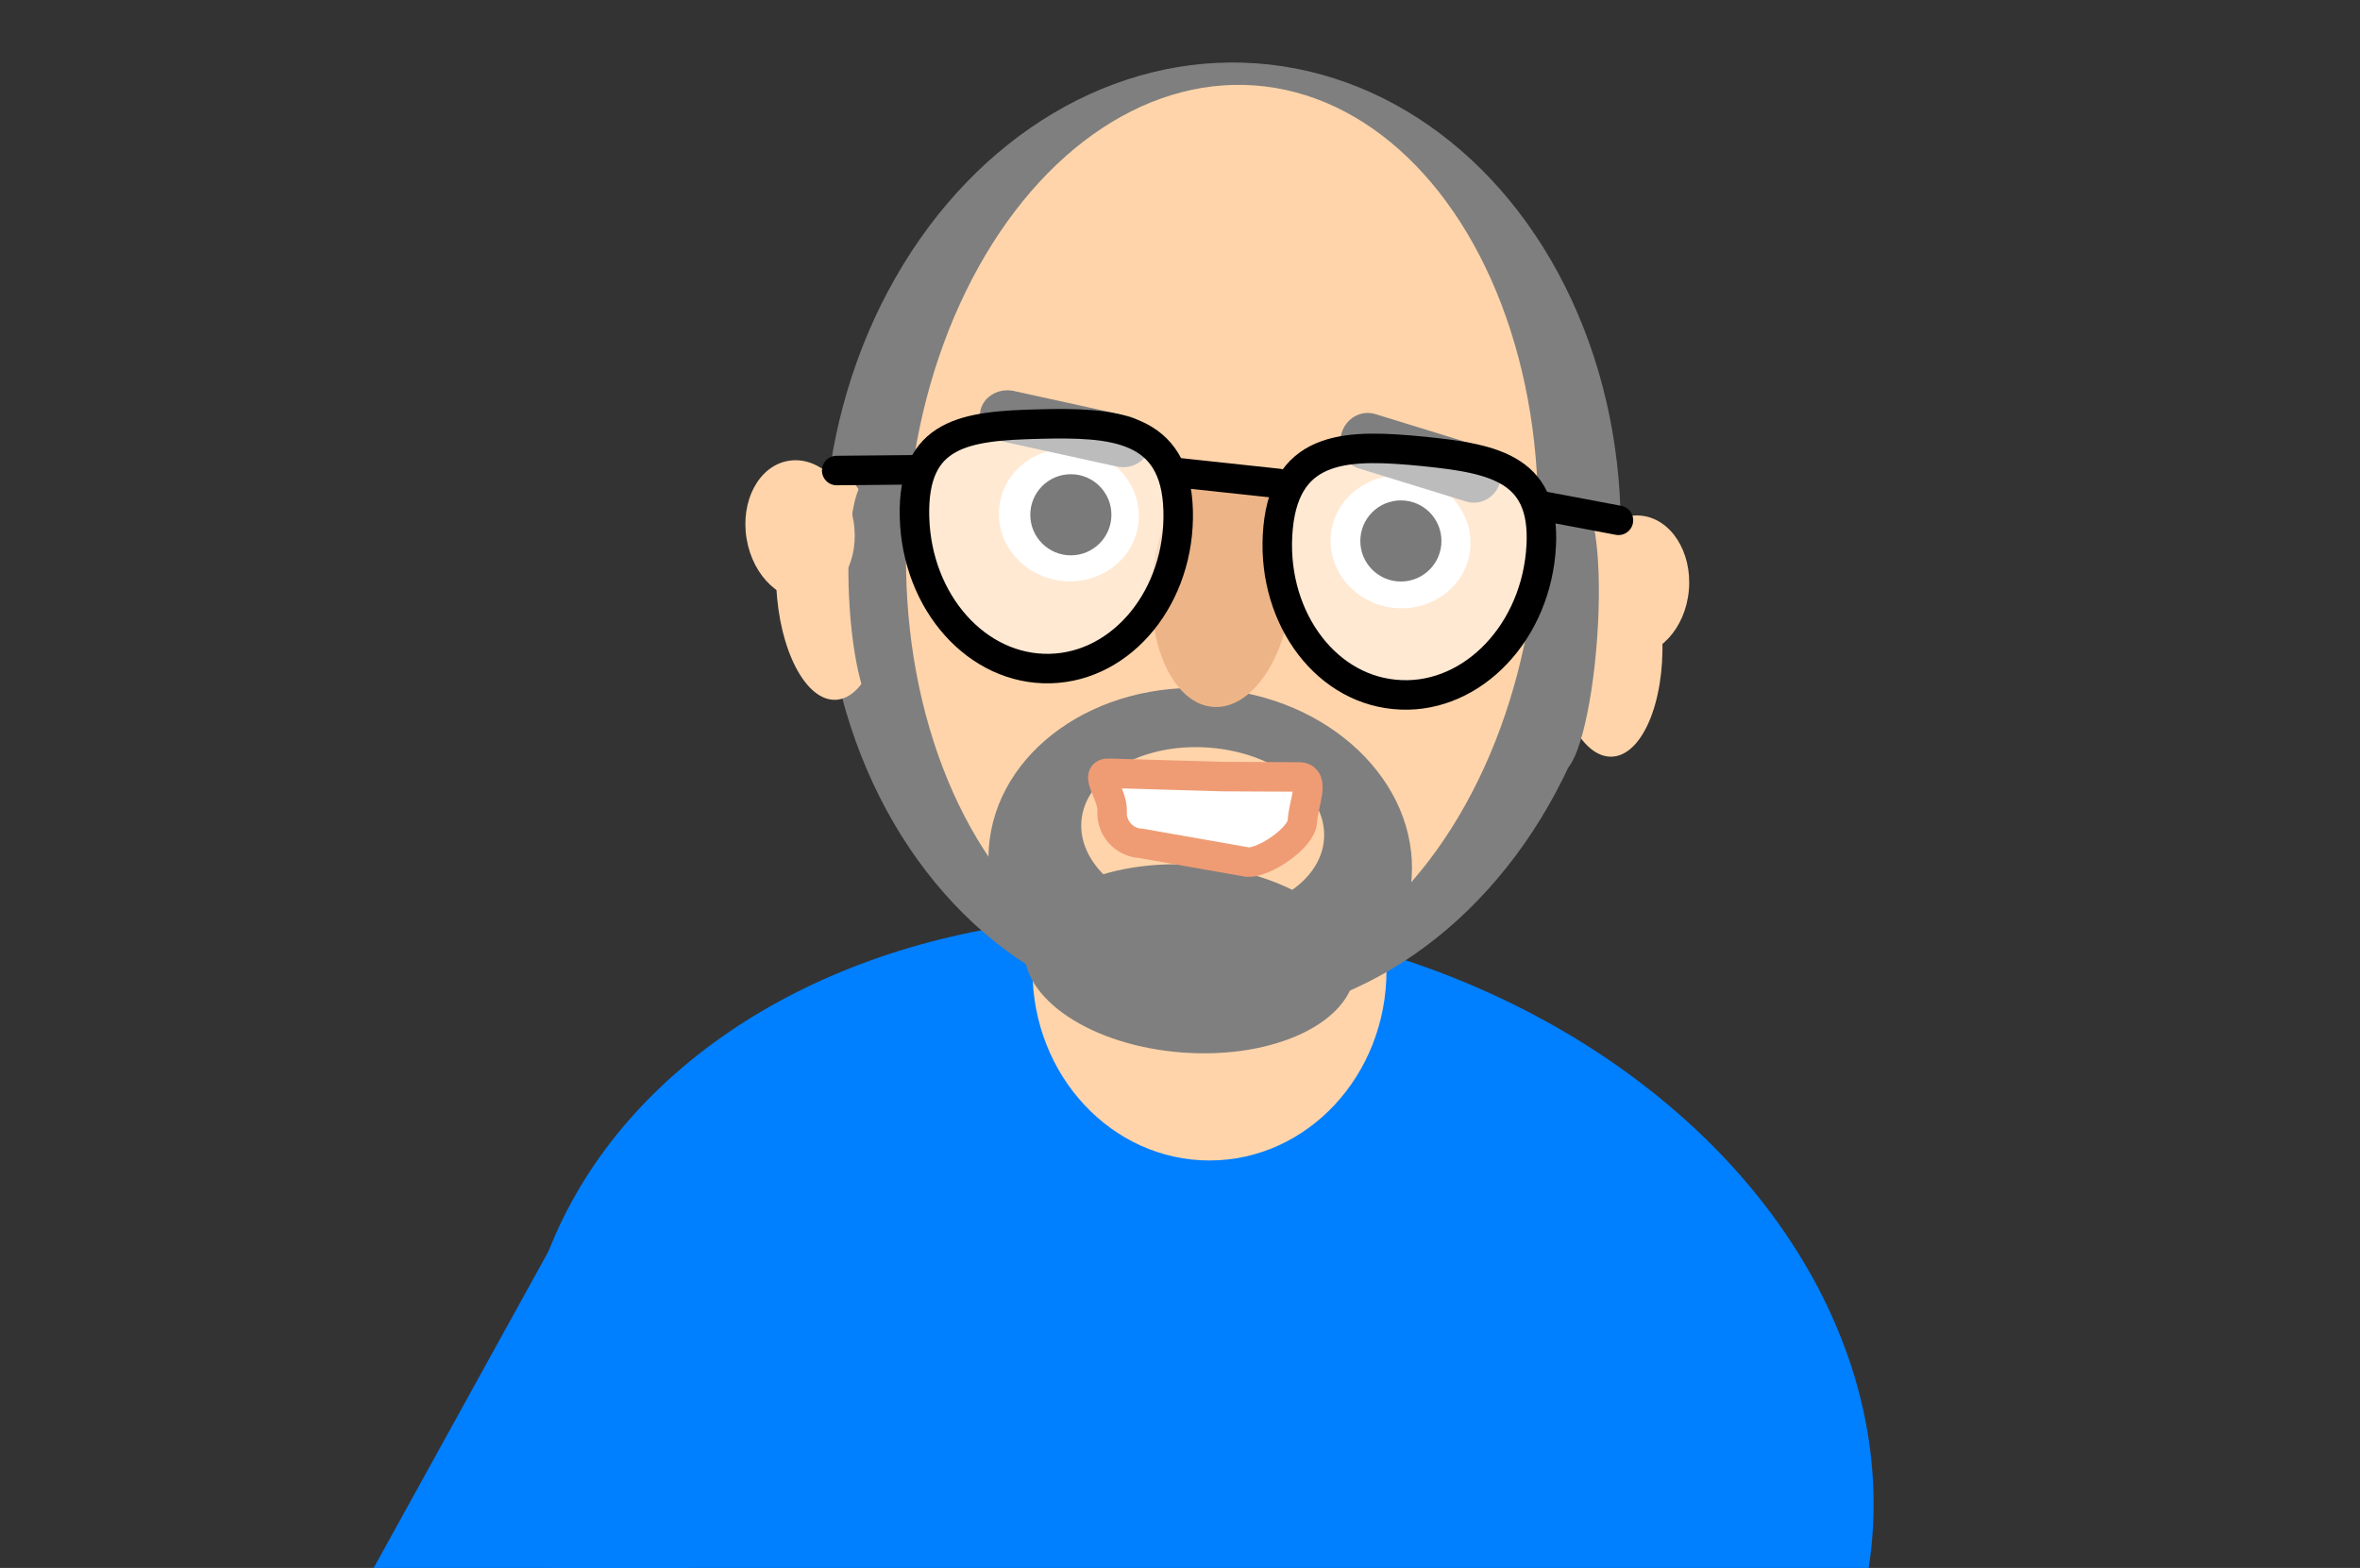 <?xml version="1.0" encoding="utf-8"?>
<!-- Generator: Adobe Illustrator 22.0.1, SVG Export Plug-In . SVG Version: 6.00 Build 0)  -->
<svg version="1.1" id="Calque_1" xmlns="http://www.w3.org/2000/svg" xmlns:xlink="http://www.w3.org/1999/xlink" x="0px" y="0px"
	 viewBox="0 0 640 425.2" style="enable-background:new 0 0 640 425.2;" xml:space="preserve">
<rect x="0" y="0" width="640" height="425.2" fill="#333333" stroke="none"/>
<style type="text/css">
	.st0{fill:#007FFF;}
	.st1{fill:#FFD4AA;}
	.st2{fill:#7F7F7F;}
	.st3{fill:#EDB587;}
	.st4{fill:#FFFFFF;}
	.st5{fill:#FFFFFF;stroke:#EF9C75;stroke-width:8;stroke-miterlimit:10;}
	.st6{fill:#FFFFFF;fill-opacity:0.48;stroke:#000000;stroke-width:8;stroke-miterlimit:10;}
	.st7{fill:none;stroke:#000000;stroke-width:8;stroke-linecap:round;stroke-miterlimit:10;}
</style>
<g>
	<title>Layer 1</title>
	
		<ellipse id="svg_9" transform="matrix(0.191 -0.982 0.982 0.191 -124.513 637.466)" class="st0" cx="324.4" cy="394.2" rx="144" ry="184.8"/>
	<ellipse id="svg_28" class="st1" cx="328" cy="263.2" rx="48" ry="51.5"/>
	
		<rect id="svg_33" x="89" y="363.2" transform="matrix(0.483 -0.875 0.875 0.483 -269.186 345.292)" class="st0" width="138" height="75"/>
	<g id="svg_46" transform="rotate(12.875 437.5 215)">
	</g>
	<g id="svg_51">
		
			<ellipse id="svg_1" transform="matrix(7.195342e-02 -0.997 0.997 7.195342e-02 161.326 466.744)" class="st2" cx="331.5" cy="146.7" rx="130" ry="108"/>
		
			<ellipse id="svg_42" transform="matrix(7.195346e-02 -0.997 0.997 7.195346e-02 162.786 465.256)" class="st1" cx="331.4" cy="145.2" rx="122.5" ry="85.5"/>
		
			<ellipse id="svg_11" transform="matrix(7.195342e-02 -0.997 0.997 7.195342e-02 68.756 541.884)" class="st2" cx="325.6" cy="234" rx="47.5" ry="57.5"/>
		
			<ellipse id="svg_13" transform="matrix(7.195342e-02 -0.997 0.997 7.195342e-02 78.359 534.201)" class="st1" cx="326.2" cy="225" rx="22.5" ry="33"/>
		
			<ellipse id="svg_23" transform="matrix(7.195342e-02 -0.997 0.997 7.195342e-02 149.299 477.888)" class="st3" cx="331.5" cy="158.7" rx="33" ry="19"/>
		
			<ellipse id="svg_5" transform="matrix(0.999 -4.556400e-02 4.556400e-02 0.999 -6.979 10.425)" class="st1" cx="225.2" cy="158.3" rx="14.7" ry="31.5"/>
		
			<ellipse id="svg_49" transform="matrix(0.999 -4.842426e-02 4.842426e-02 0.999 -7.546 11.652)" class="st2" cx="236.7" cy="161.6" rx="6.5" ry="31.5"/>
		
			<ellipse id="svg_44" transform="matrix(0.986 -0.165 0.165 0.986 -20.724 37.717)" class="st1" cx="217" cy="143.8" rx="14.7" ry="19"/>
		
			<ellipse id="svg_47" transform="matrix(0.999 -3.415913e-02 3.415913e-02 0.999 -5.681 15.001)" class="st1" cx="436.2" cy="173.8" rx="14.8" ry="31.5"/>
		
			<ellipse id="svg_48" transform="matrix(8.662573e-02 -0.996 0.996 8.662573e-02 246.791 586.526)" class="st1" cx="443.3" cy="158.7" rx="19" ry="14.8"/>
		
			<ellipse id="svg_50" transform="matrix(7.195342e-02 -0.997 0.997 7.195342e-02 223.48 585.28)" class="st2" cx="426.3" cy="172.5" rx="36.5" ry="7"/>
		
			<ellipse id="svg_22" transform="matrix(7.195342e-02 -0.997 0.997 7.195342e-02 40.307 563.042)" class="st2" cx="322.7" cy="259.9" rx="25.5" ry="45"/>
	</g>
	<g id="svg_38">
		
			<ellipse id="svg_35" transform="matrix(0.152 -0.988 0.988 0.152 107.986 404.759)" class="st4" cx="289.8" cy="139.5" rx="18" ry="19"/>
		<ellipse id="svg_37" cx="290.4" cy="139.6" rx="11" ry="11"/>
	</g>
	<g id="svg_39">
		
			<ellipse id="svg_40" transform="matrix(0.152 -0.988 0.988 0.152 177.156 499.79)" class="st4" cx="379.7" cy="146.7" rx="18" ry="19"/>
		<ellipse id="svg_41" cx="379.9" cy="146.7" rx="11" ry="11"/>
	</g>
	<path id="svg_58" class="st5" d="M300.9,209.7l30.6,0.9l20.9,0.1c4.5,0.2,1,7.2,0.8,12c-0.2,4.5-10.3,11.3-14.8,11.1l-29-5.1l0,0
		c-4.5-0.2-8.1-4.1-7.8-8.7C301.8,215.3,296.3,209.4,300.9,209.7z"/>
	<path id="svg_61" class="st2" d="M274.8,106l31,6.8l0,0c4.1,0.9,6.7,4.7,5.9,8.5c-0.8,3.8-4.8,6.1-8.9,5.2l-31-6.8l0,0
		c-4.1-0.9-6.7-4.7-5.9-8.5C266.8,107.5,270.8,105.2,274.8,106L274.8,106z"/>
	<path id="svg_62" class="st2" d="M373,112.3l29.2,9l0,0c3.9,1.2,5.9,5.5,4.6,9.5c-1.2,4.1-5.3,6.4-9.2,5.2l-29.2-9l0,0
		c-3.9-1.2-5.9-5.5-4.6-9.5C365,113.4,369.1,111.1,373,112.3z"/>
</g>
<g id="lunettes">
	<g>
		<path class="st6" d="M417.8,150.1c-2.2,23-20,40.2-39.7,38.2c-19.6-1.9-33.7-22.2-31.5-45.2c2.2-23,19.6-22.6,39.3-20.7
			C405.5,124.4,420,127.1,417.8,150.1z"/>
		<path class="st6" d="M248,140.2c0.6,23.2,17,41.6,36.8,41.1c19.7-0.5,35.3-19.7,34.7-42.8s-17.9-24-37.7-23.5
			C262,115.5,247.4,117.1,248,140.2z"/>
		<line class="st7" x1="318.8" y1="128.1" x2="346.7" y2="131.1"/>
		<line class="st7" x1="417.2" y1="137" x2="438.9" y2="141.1"/>
		<line class="st7" x1="248.1" y1="127.4" x2="226.9" y2="127.6"/>
	</g>
</g>
</svg>
